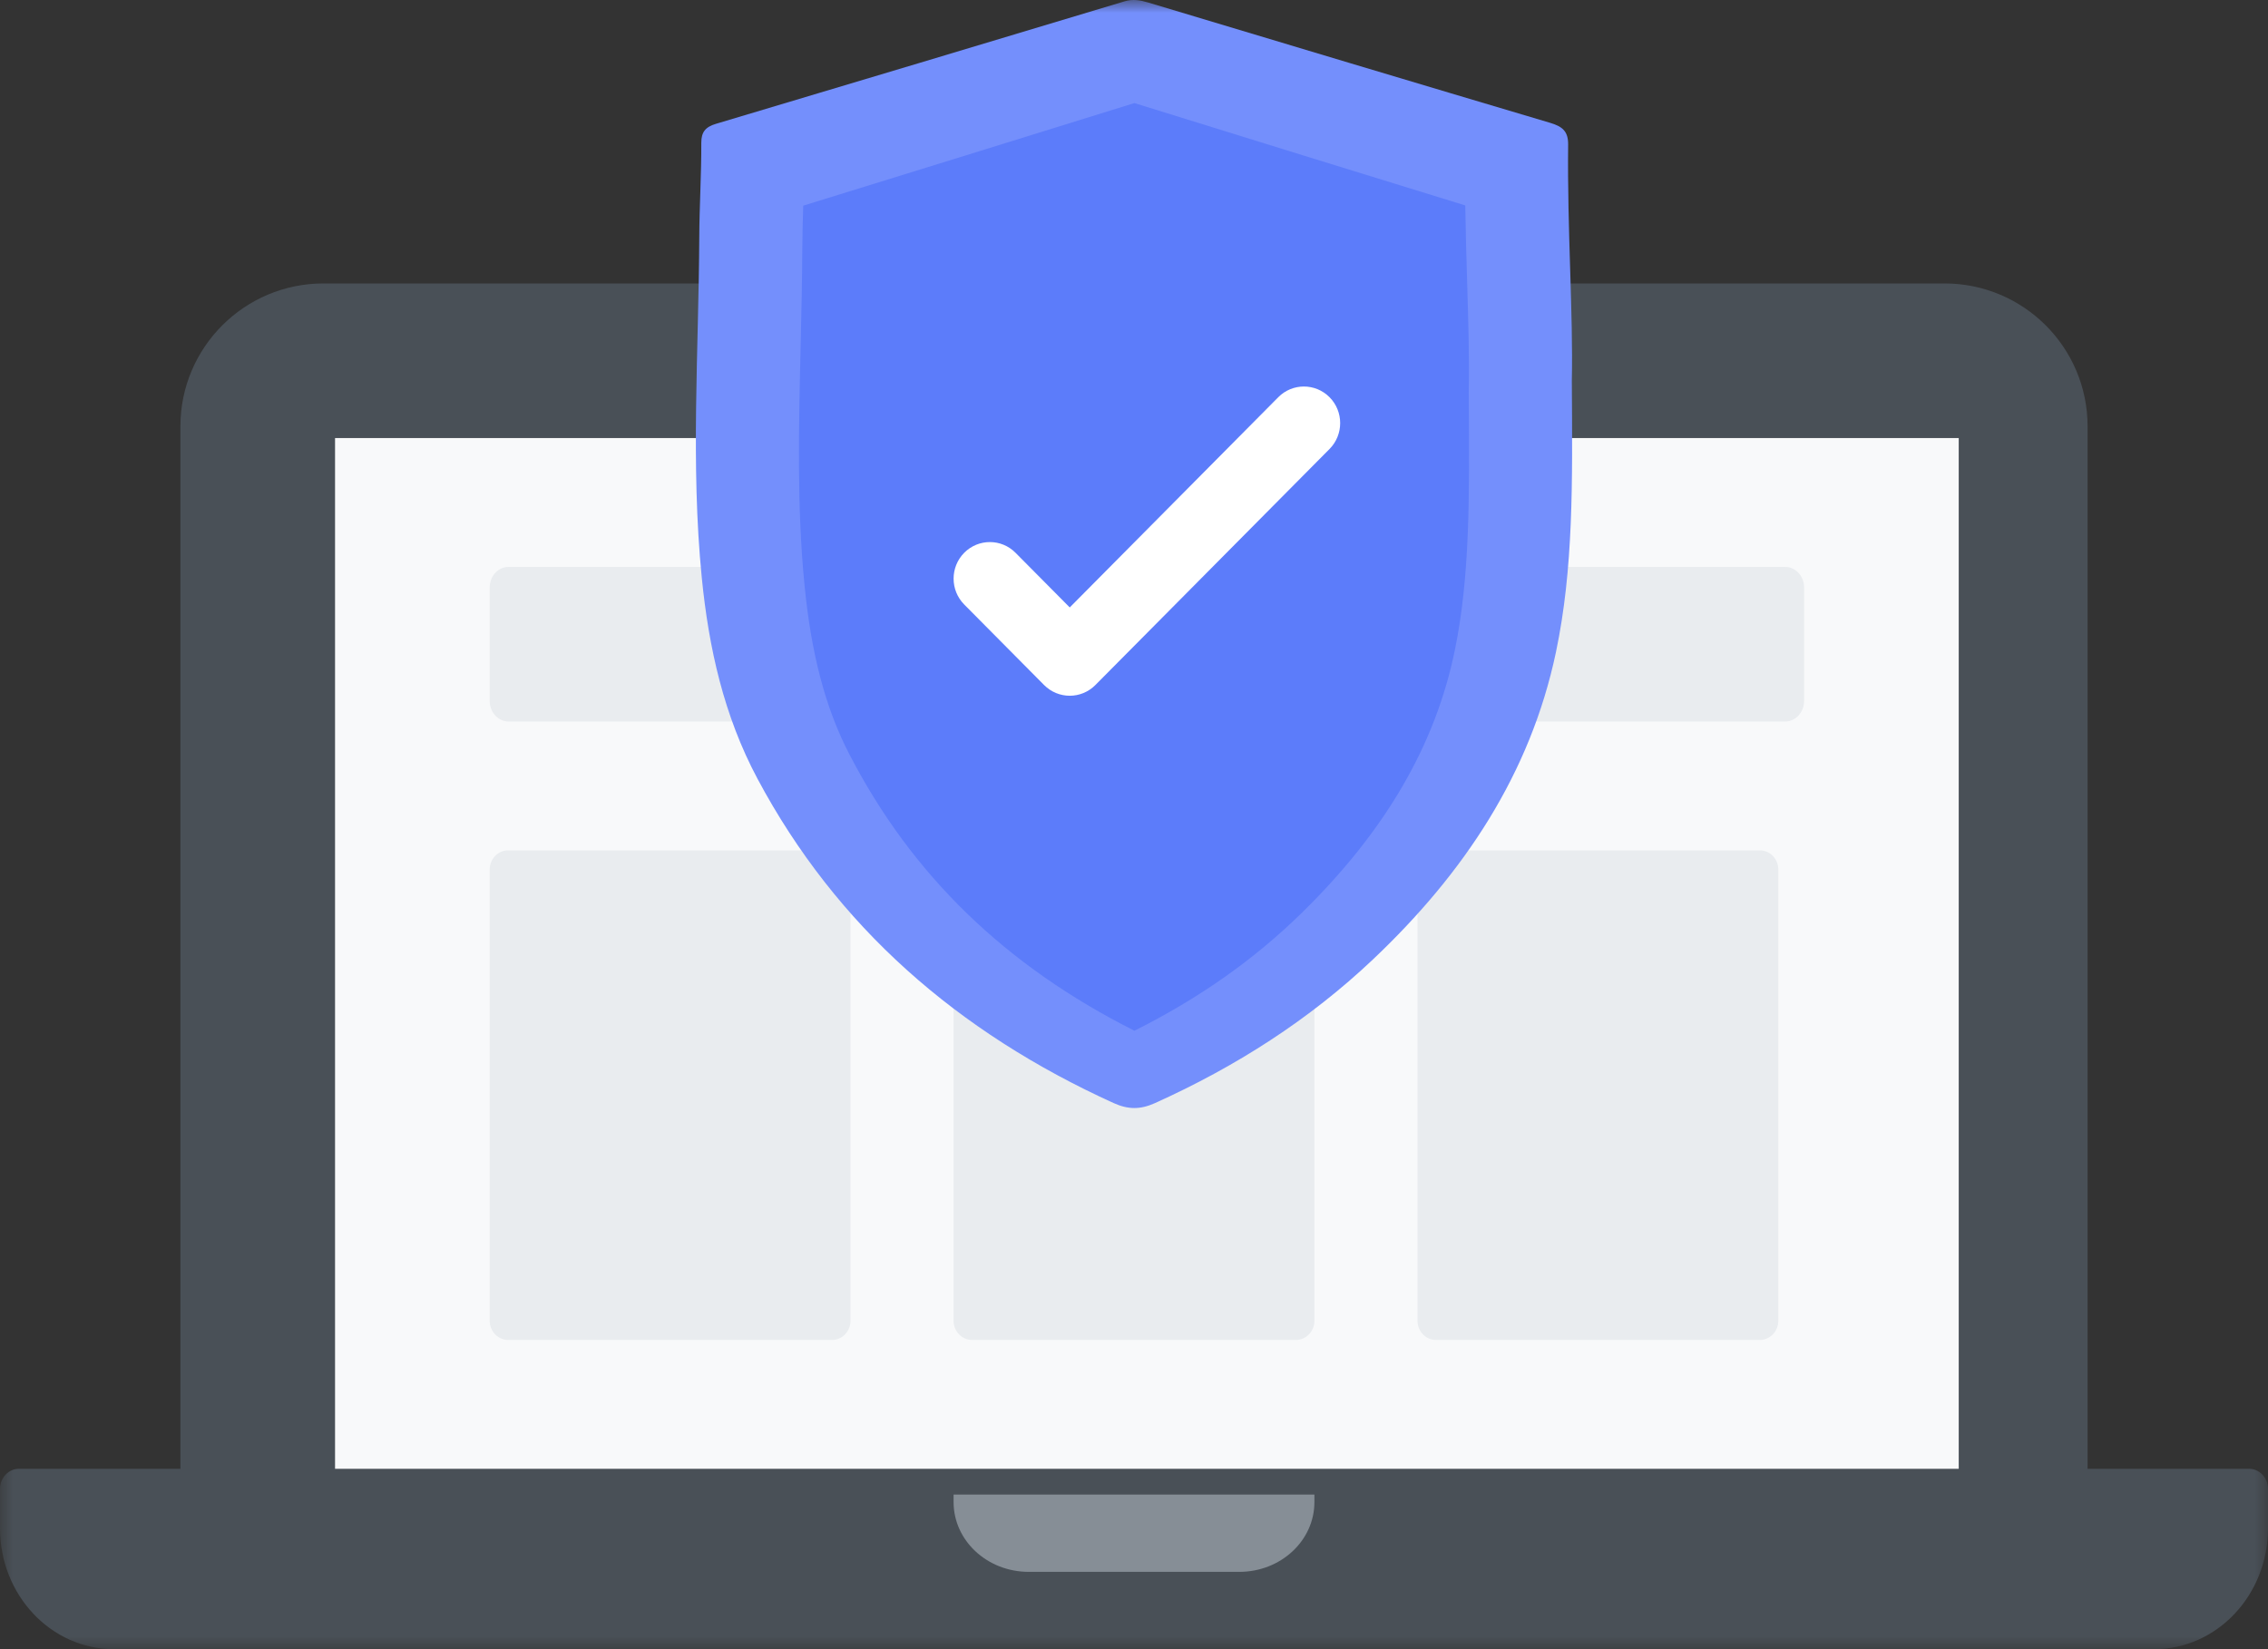 <?xml version="1.0" encoding="UTF-8"?>
<svg width="88px" height="64px" viewBox="0 0 88 64" version="1.1" xmlns="http://www.w3.org/2000/svg" xmlns:xlink="http://www.w3.org/1999/xlink">
    <rect x="0" y="0" width="88" height="64" fill="#333333" stroke="none"/>
    <!-- Generator: Sketch 52.2 (67145) - http://www.bohemiancoding.com/sketch -->
    <title>Web Security </title>
    <desc>Created with Sketch.</desc>
    <defs>
        <polygon id="path-1" points="0 64 88 64 88 0 0 0"></polygon>
    </defs>
    <g id="开放平台首页" stroke="none" stroke-width="1" fill="none" fill-rule="evenodd">
        <g id="开放平台--首页" transform="translate(-543, -1372)">
            <g id="Web-Security-" transform="translate(543, 1372)">
                <path d="M81,60 L7,60 L7,16.547 C7,13.484 9.485,11 12.55,11 L75.45,11 C78.515,11 81,13.484 81,16.547 L81,60 Z" id="Fill-1" fill="#495057"></path>
                <mask id="mask-2" fill="white">
                    <use xlink:href="#path-1"></use>
                </mask>
                <g id="Clip-4"></g>
                <polygon id="Fill-3" fill="#F8F9FA" mask="url(#mask-2)" points="13 58 76 58 76 17 13 17"></polygon>
                <path d="M69.266,28 L19.734,28 C19.329,28 19,27.642 19,27.2 L19,22.8 C19,22.358 19.329,22 19.734,22 L69.266,22 C69.671,22 70,22.358 70,22.8 L70,27.2 C70,27.642 69.671,28 69.266,28" id="Fill-5" fill="#E9ECEF" mask="url(#mask-2)"></path>
                <path d="M32.282,52 L19.718,52 C19.321,52 19,51.666 19,51.255 L19,33.745 C19,33.334 19.321,33 19.718,33 L32.282,33 C32.679,33 33,33.334 33,33.745 L33,51.255 C33,51.666 32.679,52 32.282,52" id="Fill-6" fill="#E9ECEF" mask="url(#mask-2)"></path>
                <path d="M50.282,52 L37.718,52 C37.321,52 37,51.666 37,51.255 L37,33.745 C37,33.334 37.321,33 37.718,33 L50.282,33 C50.679,33 51,33.334 51,33.745 L51,51.255 C51,51.666 50.679,52 50.282,52" id="Fill-7" fill="#E9ECEF" mask="url(#mask-2)"></path>
                <path d="M68.282,52 L55.718,52 C55.321,52 55,51.666 55,51.255 L55,33.745 C55,33.334 55.321,33 55.718,33 L68.282,33 C68.679,33 69,33.334 69,33.745 L69,51.255 C69,51.666 68.679,52 68.282,52" id="Fill-8" fill="#E9ECEF" mask="url(#mask-2)"></path>
                <path d="M83.582,64 L4.418,64 C1.978,64 0,61.899 0,59.308 L0,57.782 C0,57.35 0.33,57 0.736,57 L87.264,57 C87.67,57 88,57.35 88,57.782 L88,59.308 C88,61.899 86.022,64 83.582,64" id="Fill-9" fill="#495057" mask="url(#mask-2)"></path>
                <path d="M48.085,61 L39.915,61 C38.305,61 37,59.788 37,58.293 L37,58 L51,58 L51,58.293 C51,59.788 49.695,61 48.085,61" id="Fill-10" fill="#868E96" mask="url(#mask-2)"></path>
                <path d="M60.845,5.612 C60.807,8.903 61.045,12.19 60.988,14.769 C61.015,18.768 61.053,22.059 60.372,25.307 C59.379,30.029 56.8,33.893 53.271,37.234 C50.799,39.575 47.949,41.396 44.804,42.813 C44.244,43.063 43.774,43.063 43.211,42.808 C37.157,40.058 32.457,35.964 29.393,30.225 C28.082,27.77 27.5,25.137 27.23,22.423 C26.792,18.022 27.111,13.615 27.132,9.211 C27.138,7.989 27.216,6.763 27.211,5.537 C27.211,5.124 27.373,4.925 27.784,4.804 C33.071,3.226 38.352,1.641 43.636,0.051 C43.955,-0.044 44.25,0.007 44.558,0.1 C49.753,1.662 54.95,3.224 60.15,4.768 C60.629,4.91 60.85,5.101 60.845,5.612" id="Fill-11" fill="#748FFC" mask="url(#mask-2)"></path>
                <path d="M44.016,40 C39.001,37.474 35.375,33.952 32.948,29.256 C32.025,27.47 31.472,25.371 31.21,22.649 C30.921,19.654 30.991,16.637 31.065,13.443 C31.094,12.186 31.124,10.885 31.131,9.59 C31.133,9.068 31.149,8.54 31.166,7.981 C35.037,6.786 39.187,5.501 44.015,4 C48.552,5.409 52.723,6.702 56.853,7.972 C56.868,8.992 56.898,9.991 56.927,10.971 C56.972,12.493 57.015,13.932 56.989,15.143 L56.988,15.244 L56.99,15.503 C57.016,19.326 57.036,22.345 56.454,25.206 C55.701,28.909 53.752,32.256 50.498,35.438 C48.65,37.246 46.523,38.744 44.016,40" id="Fill-12" fill="#5C7CFA" mask="url(#mask-2)"></path>
                <path d="M41.507,27 C41.147,27 40.786,26.861 40.511,26.584 L37.413,23.46 C36.863,22.905 36.863,22.007 37.412,21.452 C37.962,20.898 38.853,20.898 39.403,21.452 L41.507,23.573 L49.597,15.416 C50.146,14.861 51.038,14.861 51.588,15.416 C52.137,15.97 52.137,16.869 51.588,17.423 L42.502,26.584 C42.227,26.861 41.867,27 41.507,27" id="Fill-13" fill="#FFFFFF" mask="url(#mask-2)"></path>
            </g>
        </g>
    </g>
</svg>